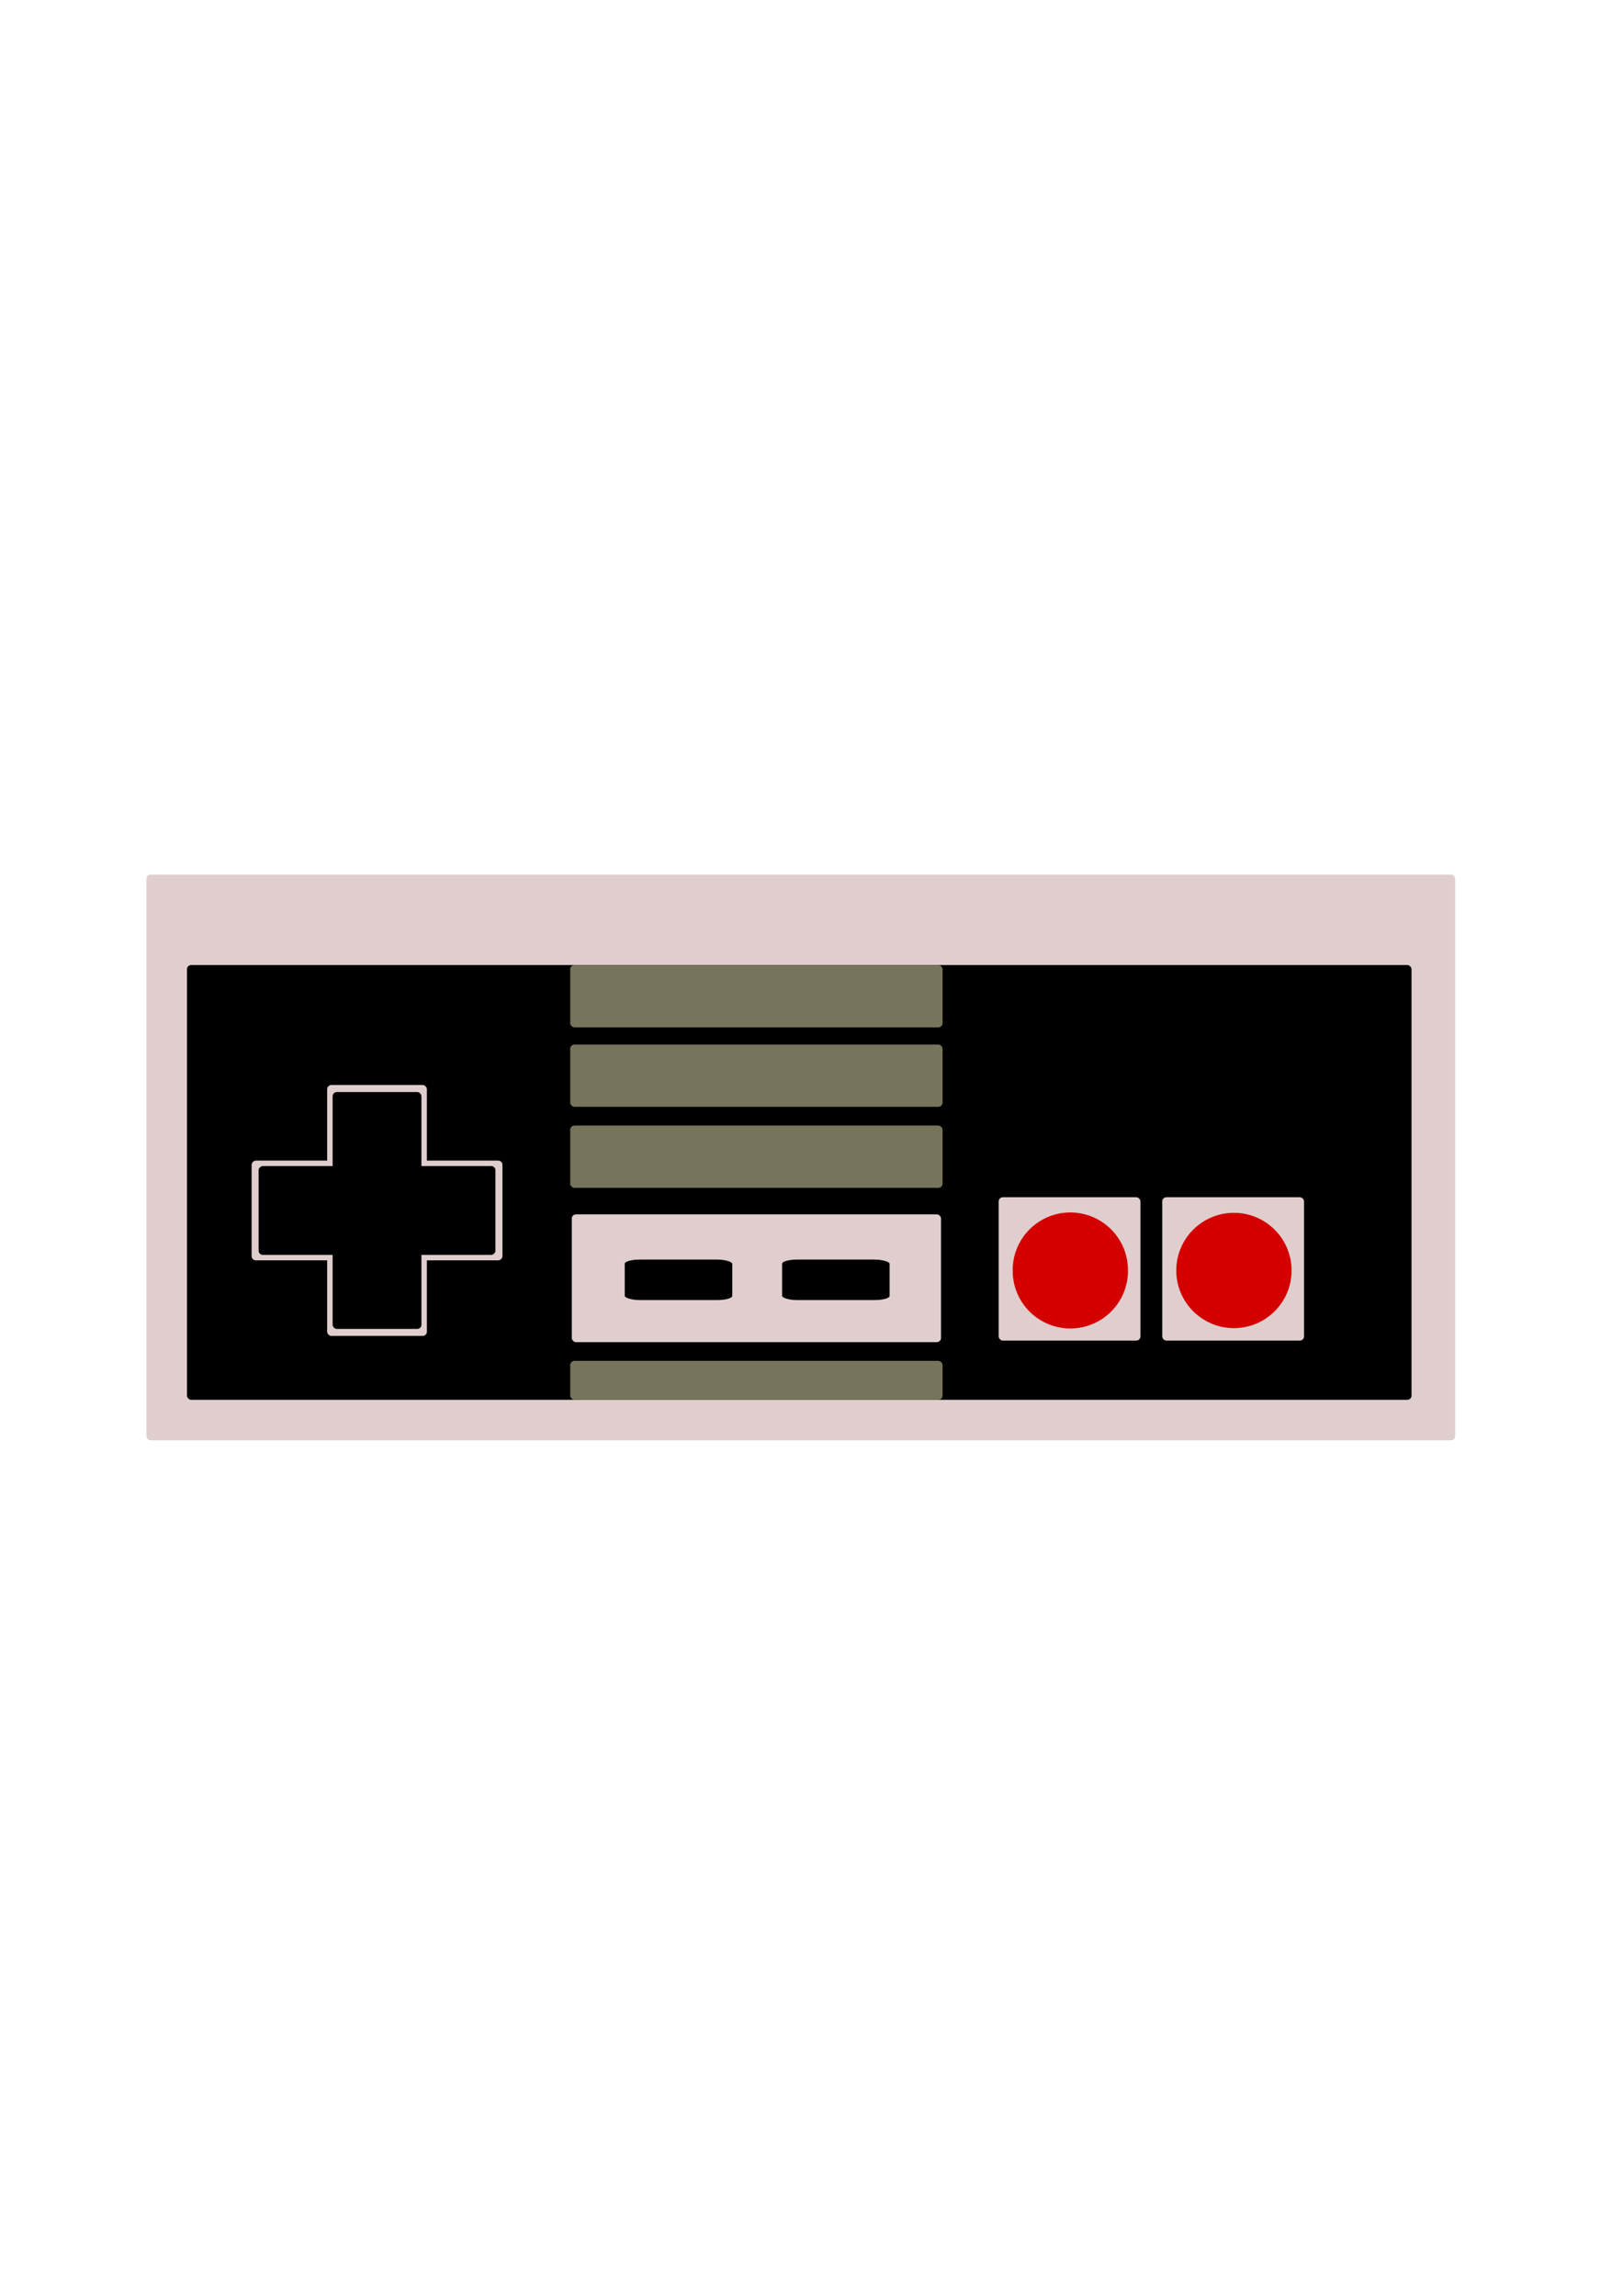 <?xml version="1.0" encoding="UTF-8" standalone="no"?>
<!-- Created with Inkscape (http://www.inkscape.org/) -->

<svg
   xmlns:dc="http://purl.org/dc/elements/1.1/"
   xmlns:cc="http://creativecommons.org/ns#"
   xmlns:rdf="http://www.w3.org/1999/02/22-rdf-syntax-ns#"
   xmlns:svg="http://www.w3.org/2000/svg"
   xmlns="http://www.w3.org/2000/svg"
   xmlns:sodipodi="http://sodipodi.sourceforge.net/DTD/sodipodi-0.dtd"
   xmlns:inkscape="http://www.inkscape.org/namespaces/inkscape"
   width="744.094"
   height="1052.362"
   id="svg2"
   version="1.1"
   inkscape:version="0.48.4 r9939"
   sodipodi:docname="New document 1">
  <defs
     id="defs4" />
  <sodipodi:namedview
     id="base"
     pagecolor="#ffffff"
     bordercolor="#666666"
     borderopacity="1.0"
     inkscape:pageopacity="0.0"
     inkscape:pageshadow="2"
     inkscape:zoom="1.4"
     inkscape:cx="418.97372"
     inkscape:cy="520"
     inkscape:document-units="px"
     inkscape:current-layer="layer1"
     showgrid="false"
     inkscape:window-width="1436"
     inkscape:window-height="882"
     inkscape:window-x="0"
     inkscape:window-y="14"
     inkscape:window-maximized="0" />
  <g
     inkscape:label="Layer 1"
     inkscape:groupmode="layer"
     id="layer1">
    <rect
       style="fill:#e0cece;fill-opacity:1;fill-rule:nonzero;"
       id="rect3050"
       width="600"
       height="259.286"
       x="67.143"
       y="400.934"
       ry="1.914" />
    <rect
       style="fill:#000000;fill-opacity:1;fill-rule:nonzero"
       id="rect3052"
       width="561.429"
       height="199.286"
       x="85.714"
       y="442.362"
       ry="1.914" />
    <rect
       style="fill:#e0cece;fill-opacity:1;fill-rule:nonzero;"
       id="rect3084"
       width="169.286"
       height="58.571"
       x="262.143"
       y="556.648"
       ry="1.914" />
    <g
       id="g3094">
      <rect
         ry="1.914"
         y="497.362"
         x="150"
         height="115"
         width="45.714"
         id="rect3090"
         style="fill:#e0cece;fill-opacity:1;fill-rule:nonzero" />
      <rect
         transform="matrix(0,1,-1,0,0,0)"
         style="fill:#e0cece;fill-opacity:1;fill-rule:nonzero"
         id="rect3092"
         width="45.714"
         height="115"
         x="532.005"
         y="-230.357"
         ry="1.914" />
    </g>
    <g
       id="g3072">
      <rect
         ry="1.914"
         y="548.791"
         x="457.857"
         height="65.714"
         width="65"
         id="rect3054"
         style="fill:#e0cece;fill-opacity:1;fill-rule:nonzero" />
      <path
         transform="translate(-75,0)"
         d="m 592.143,582.362 a 26.429,26.429 0 1 1 -52.857,0 26.429,26.429 0 1 1 52.857,0 z"
         sodipodi:ry="26.428572"
         sodipodi:rx="26.428572"
         sodipodi:cy="582.36218"
         sodipodi:cx="565.71429"
         id="path3060"
         style="fill:#d40000;fill-opacity:1;fill-rule:nonzero"
         sodipodi:type="arc" />
    </g>
    <g
       id="g3076"
       transform="translate(75,0)">
      <rect
         style="fill:#e0cece;fill-opacity:1;fill-rule:nonzero"
         id="rect3078"
         width="65"
         height="65.714"
         x="457.857"
         y="548.791"
         ry="1.914" />
      <path
         sodipodi:type="arc"
         style="fill:#d40000;fill-opacity:1;fill-rule:nonzero"
         id="path3080"
         sodipodi:cx="565.71429"
         sodipodi:cy="582.36218"
         sodipodi:rx="26.428572"
         sodipodi:ry="26.428572"
         d="m 592.143,582.362 c 0,14.596 -11.832,26.429 -26.429,26.429 -14.596,0 -26.429,-11.832 -26.429,-26.429 0,-14.596 11.832,-26.429 26.429,-26.429 14.596,0 26.429,11.832 26.429,26.429 z"
         transform="translate(-75,0)" />
    </g>
    <rect
       style="fill:#000000;fill-opacity:1;fill-rule:nonzero"
       id="rect3086"
       width="49.286"
       height="18.571"
       x="286.429"
       y="577.362"
       ry="1.914"
       rx="7" />
    <rect
       rx="7"
       ry="1.914"
       y="577.362"
       x="358.571"
       height="18.571"
       width="49.286"
       id="rect3088"
       style="fill:#000000;fill-opacity:1;fill-rule:nonzero" />
    <g
       id="g3102"
       transform="translate(-0.357,-1.071)">
      <rect
         ry="1.914"
         y="501.648"
         x="152.857"
         height="108.571"
         width="40.714"
         id="rect3098"
         style="fill:#000000;fill-opacity:1;fill-rule:nonzero" />
      <rect
         transform="matrix(0,1,-1,0,0,0)"
         style="fill:#000000;fill-opacity:1;fill-rule:nonzero"
         id="rect3100"
         width="40.714"
         height="108.571"
         x="535.576"
         y="-227.5"
         ry="1.914" />
    </g>
    <rect
       style="fill:#76745b;fill-opacity:1;fill-rule:nonzero"
       id="rect3106"
       width="170.714"
       height="28.571"
       x="261.429"
       y="515.934"
       ry="1.914"
       rx="2" />
    <rect
       rx="2"
       ry="1.914"
       y="442.362"
       x="261.429"
       height="28.571"
       width="170.714"
       id="rect3108"
       style="fill:#76745b;fill-opacity:1;fill-rule:nonzero" />
    <rect
       style="fill:#76745b;fill-opacity:1;fill-rule:nonzero"
       id="rect3110"
       width="170.714"
       height="28.571"
       x="261.429"
       y="478.791"
       ry="1.914"
       rx="2" />
    <rect
       rx="2"
       ry="1.914"
       y="623.791"
       x="261.429"
       height="17.857"
       width="170.714"
       id="rect3112"
       style="fill:#76745b;fill-opacity:1;fill-rule:nonzero" />
  </g>
</svg>
